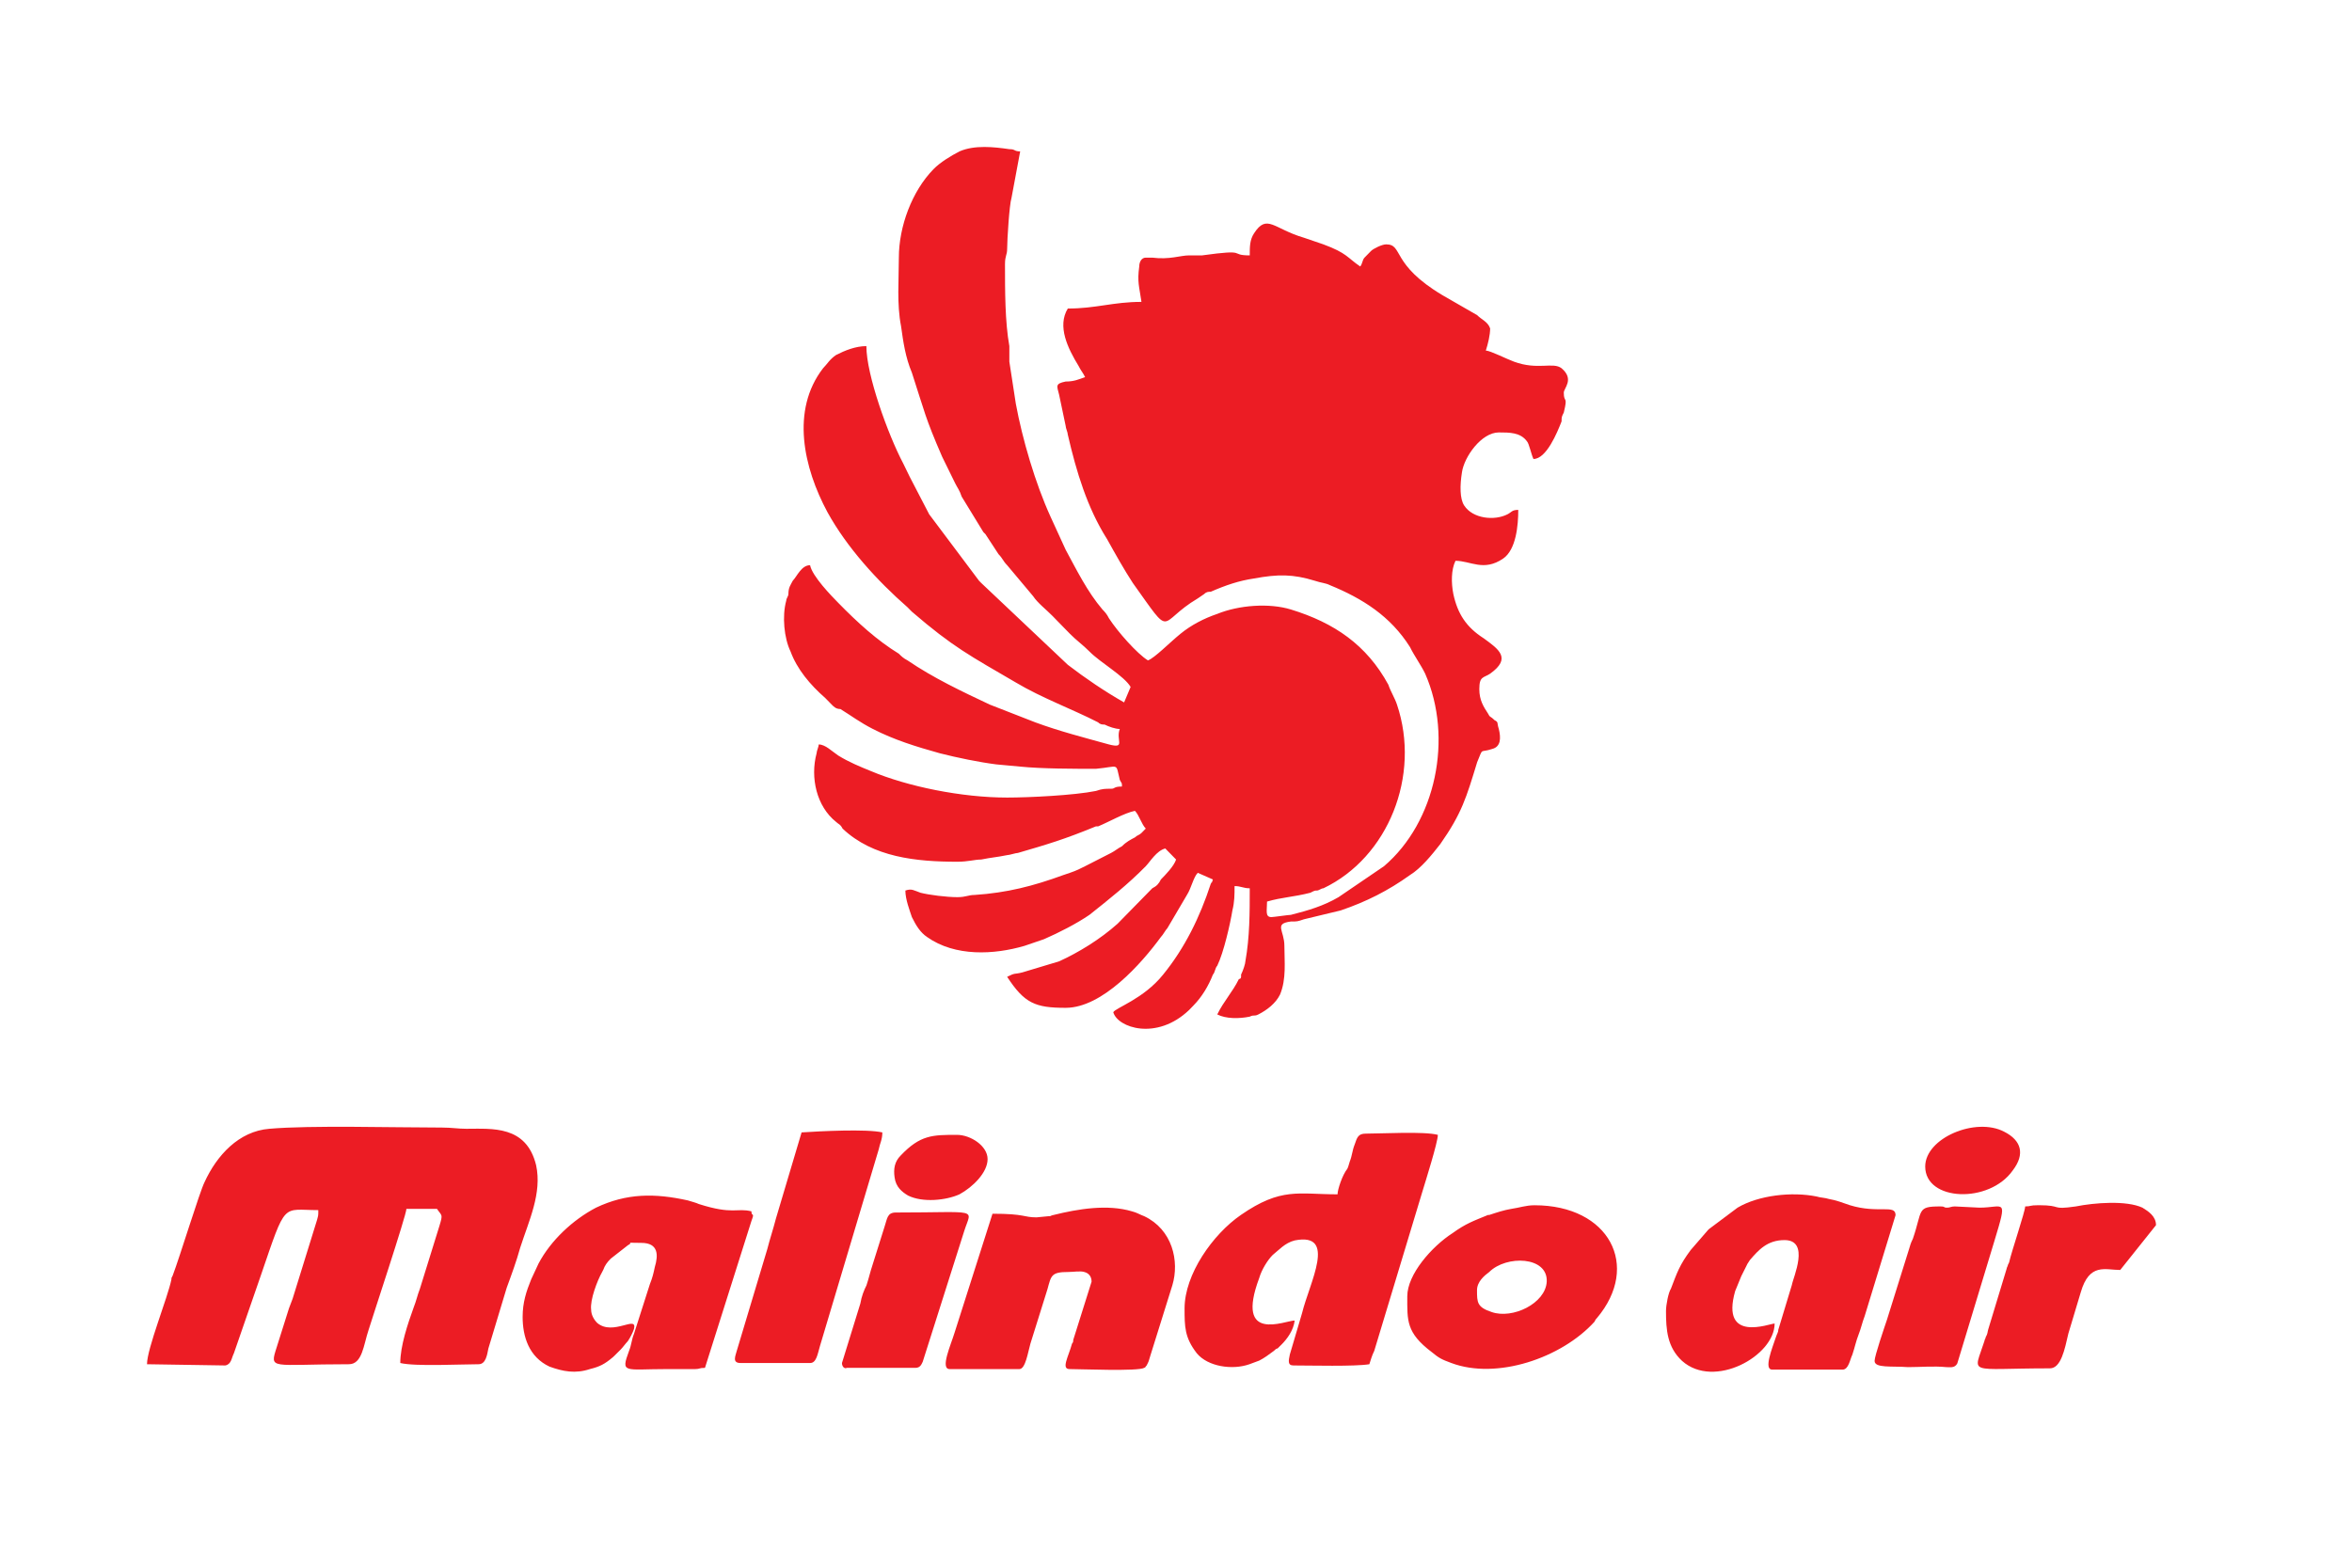 <?xml version="1.0" encoding="utf-8"?>
<svg xmlns="http://www.w3.org/2000/svg" fill="none" height="32" viewBox="0 0 48 32" width="48">
<rect fill="white" height="32" width="48"/>
<path clip-rule="evenodd" d="M3 27.847L4.598 27.872C4.723 27.847 4.723 27.723 4.773 27.624L5.322 26.038C5.847 24.503 5.747 24.701 6.496 24.701C6.496 24.825 6.496 24.8 6.471 24.899L5.972 26.509C5.947 26.584 5.922 26.633 5.897 26.707L5.647 27.5C5.497 27.971 5.522 27.847 7.12 27.847C7.395 27.847 7.42 27.451 7.52 27.153C7.595 26.905 8.294 24.8 8.294 24.676H8.918C9.018 24.825 9.043 24.775 8.968 25.023L8.568 26.311C8.519 26.435 8.494 26.559 8.444 26.683C8.319 27.029 8.169 27.475 8.169 27.822C8.469 27.896 9.417 27.847 9.767 27.847C9.917 27.847 9.942 27.649 9.967 27.525L10.341 26.286C10.441 26.014 10.541 25.741 10.616 25.469C10.791 24.924 11.066 24.354 10.941 23.784C10.741 22.967 10.042 23.041 9.517 23.041C9.343 23.041 9.218 23.016 9.018 23.016C8.019 23.016 6.346 22.967 5.497 23.041C4.873 23.09 4.423 23.586 4.174 24.131C4.074 24.329 3.674 25.642 3.524 26.038L3.499 26.088V26.113C3.425 26.484 3 27.525 3 27.847ZM27.297 24.379C26.497 24.379 26.148 24.23 25.324 24.8C24.749 25.196 24.175 26.014 24.175 26.707C24.175 27.079 24.175 27.302 24.425 27.624C24.65 27.896 25.149 27.971 25.499 27.847L25.698 27.773C25.798 27.723 25.898 27.649 25.998 27.574C26.023 27.55 26.048 27.525 26.073 27.525C26.073 27.525 26.073 27.525 26.098 27.5C26.098 27.5 26.098 27.5 26.123 27.475L26.148 27.451C26.273 27.327 26.398 27.153 26.422 26.955C26.223 26.955 25.199 27.426 25.698 26.088C25.748 25.915 25.873 25.716 25.973 25.617C26.098 25.518 26.223 25.37 26.422 25.32C27.297 25.147 26.722 26.187 26.572 26.806L26.323 27.649C26.298 27.773 26.273 27.872 26.398 27.872C26.747 27.872 27.646 27.896 27.946 27.847C27.971 27.773 27.996 27.674 28.046 27.574L29.019 24.354C29.094 24.106 29.344 23.314 29.344 23.165C29.069 23.09 28.195 23.14 27.871 23.14C27.721 23.14 27.696 23.214 27.646 23.363C27.596 23.487 27.596 23.586 27.546 23.71C27.521 23.784 27.521 23.809 27.496 23.858C27.396 23.982 27.297 24.28 27.297 24.379ZM10.666 26.881C10.666 26.584 10.741 26.36 10.841 26.113L10.991 25.791C11.24 25.32 11.69 24.899 12.164 24.651C12.789 24.354 13.363 24.354 14.037 24.503C14.112 24.527 14.212 24.552 14.262 24.577C14.961 24.8 15.036 24.651 15.335 24.726C15.335 24.849 15.41 24.726 15.335 24.924L14.387 27.921C14.262 27.921 14.287 27.946 14.187 27.946H13.613C12.739 27.946 12.664 28.045 12.838 27.574C12.888 27.451 12.888 27.351 12.938 27.228L13.263 26.212C13.313 26.088 13.338 25.989 13.363 25.865C13.438 25.617 13.438 25.37 13.088 25.37C12.689 25.37 12.963 25.345 12.813 25.419L12.464 25.692C12.389 25.766 12.339 25.84 12.314 25.915L12.289 25.964C12.189 26.138 12.039 26.534 12.064 26.732C12.064 26.831 12.114 26.93 12.189 27.005C12.514 27.277 13.013 26.831 12.938 27.128C12.913 27.203 12.863 27.302 12.813 27.376C12.764 27.426 12.714 27.5 12.664 27.55L12.539 27.674C12.539 27.674 12.539 27.674 12.514 27.698C12.339 27.847 12.239 27.896 12.039 27.946C11.74 28.045 11.49 27.995 11.215 27.896C10.791 27.698 10.666 27.277 10.666 26.881ZM20.255 24.775L19.481 27.203C19.406 27.451 19.181 27.946 19.381 27.946H20.804C20.929 27.946 20.979 27.599 21.029 27.426L21.378 26.311C21.453 26.038 21.453 25.964 21.803 25.964C21.903 25.964 22.053 25.939 22.128 25.964C22.227 25.989 22.277 26.063 22.277 26.162L21.903 27.351C21.903 27.376 21.903 27.401 21.878 27.426C21.803 27.698 21.653 27.946 21.828 27.946C22.053 27.946 23.226 27.995 23.351 27.921C23.401 27.896 23.351 27.921 23.401 27.872L23.426 27.822C23.451 27.773 23.451 27.748 23.476 27.674L23.925 26.237C24.075 25.741 23.925 25.097 23.351 24.825C23.276 24.8 23.201 24.75 23.101 24.726C22.602 24.577 22.003 24.676 21.503 24.8C21.403 24.825 21.503 24.8 21.428 24.825H21.403L21.154 24.849C20.879 24.849 20.929 24.775 20.255 24.775ZM28.72 26.46C28.72 26.014 29.219 25.444 29.644 25.171C29.918 24.973 30.068 24.924 30.368 24.8H30.393C30.543 24.75 30.692 24.701 30.842 24.676C31.017 24.651 31.142 24.602 31.317 24.602C32.84 24.602 33.489 25.84 32.59 26.905C32.565 26.93 32.565 26.93 32.54 26.98C31.866 27.723 30.543 28.169 29.619 27.822C29.419 27.748 29.369 27.723 29.219 27.599C28.695 27.203 28.72 26.955 28.72 26.46ZM16.359 23.115L15.835 24.874C15.785 25.072 15.71 25.295 15.66 25.494L15.036 27.574C15.011 27.674 14.936 27.822 15.111 27.822H16.534C16.659 27.822 16.684 27.649 16.734 27.475L17.933 23.462C17.957 23.338 18.007 23.264 18.007 23.115C17.683 23.041 16.734 23.09 16.359 23.115ZM17.183 27.822L17.558 26.608C17.583 26.46 17.633 26.336 17.683 26.237C17.733 26.088 17.758 25.964 17.808 25.816L18.057 25.023C18.107 24.874 18.107 24.75 18.282 24.75C20.005 24.75 19.83 24.651 19.68 25.122L18.831 27.797C18.806 27.847 18.782 27.921 18.682 27.921H17.283C17.233 27.946 17.183 27.896 17.183 27.822ZM20.155 23.66C20.155 23.388 19.805 23.165 19.531 23.165C19.031 23.165 18.782 23.165 18.382 23.586C18.257 23.71 18.232 23.858 18.257 24.032C18.282 24.23 18.407 24.329 18.532 24.404C18.831 24.552 19.306 24.503 19.581 24.379C19.855 24.23 20.155 23.933 20.155 23.66ZM30.143 26.336C30.143 26.584 30.143 26.683 30.443 26.782C30.867 26.93 31.541 26.608 31.566 26.162C31.591 25.642 30.742 25.617 30.393 25.964C30.293 26.038 30.143 26.162 30.143 26.336Z" fill="#EC1C24" fill-rule="evenodd"/>
<path d="M34.328 27.779C34.025 27.499 34 27.143 34 26.762C34 26.635 34.05 26.38 34.101 26.304C34.227 25.974 34.277 25.821 34.504 25.516L34.856 25.109L34.882 25.084L35.461 24.651C35.889 24.397 36.569 24.321 37.073 24.423C37.149 24.448 37.249 24.448 37.325 24.474C37.476 24.499 37.602 24.55 37.753 24.601C38.333 24.779 38.685 24.575 38.685 24.804L38.055 26.863C38.005 26.991 37.98 27.118 37.929 27.245C37.879 27.372 37.854 27.499 37.803 27.652C37.753 27.753 37.728 27.957 37.602 27.957H36.166C35.99 27.957 36.166 27.524 36.242 27.296C36.267 27.219 36.292 27.194 36.292 27.143L36.569 26.228C36.594 26.075 36.947 25.313 36.418 25.313C36.066 25.313 35.889 25.516 35.713 25.719L35.713 25.719L35.663 25.796L35.536 26.05L35.411 26.355C35.108 27.423 36.116 27.016 36.217 27.016C36.217 27.677 34.982 28.364 34.328 27.779Z" fill="#EC1C24"/>
<path d="M41.33 24.626C41.456 24.626 41.406 24.601 41.607 24.601C42.111 24.601 41.834 24.702 42.363 24.626C42.741 24.55 43.395 24.499 43.723 24.651C43.849 24.728 44 24.829 44 25.008L43.27 25.923C42.967 25.923 42.64 25.77 42.464 26.38L42.212 27.219C42.136 27.55 42.06 27.931 41.834 27.931C40.121 27.931 40.272 28.084 40.499 27.372C40.499 27.347 40.524 27.321 40.524 27.296L40.549 27.245C40.574 27.169 40.549 27.245 40.574 27.143L40.952 25.897C40.952 25.872 40.977 25.846 40.977 25.821L41.002 25.77C41.053 25.541 41.33 24.728 41.33 24.626Z" fill="#EC1C24"/>
<path d="M38.509 26.94C38.458 27.092 38.257 27.677 38.257 27.779C38.257 27.931 38.61 27.881 38.937 27.906C39.189 27.906 39.466 27.881 39.718 27.906C39.794 27.906 39.894 27.931 39.945 27.83L40.7 25.338C40.977 24.423 40.902 24.651 40.398 24.651L39.894 24.626C39.819 24.626 39.794 24.651 39.743 24.651C39.642 24.651 39.718 24.626 39.592 24.626C39.113 24.626 39.239 24.702 39.038 25.287C38.987 25.389 38.987 25.414 38.962 25.491L38.509 26.94Z" fill="#EC1C24"/>
<path d="M40.902 23.101C40.322 22.796 39.29 23.228 39.29 23.812C39.29 24.524 40.599 24.575 41.078 23.889C41.33 23.558 41.254 23.279 40.902 23.101Z" fill="#EC1C24"/>
<path d="M18.389 6.659C18.3 6.207 18.344 5.71 18.344 5.259C18.344 4.626 18.61 3.903 19.052 3.452C19.184 3.316 19.405 3.181 19.582 3.09C19.891 2.955 20.289 3 20.599 3.045C20.731 3.045 20.687 3.09 20.82 3.09L20.643 4.039C20.599 4.174 20.554 4.897 20.554 5.078C20.554 5.213 20.51 5.213 20.51 5.394V5.394C20.51 5.936 20.51 6.569 20.599 7.065V7.382L20.731 8.24C20.864 8.963 21.129 9.866 21.438 10.544L21.748 11.221C21.969 11.628 22.19 12.079 22.499 12.441C22.543 12.486 22.587 12.531 22.632 12.621C22.808 12.893 23.206 13.344 23.427 13.48C23.56 13.435 23.869 13.118 24.09 12.938C24.311 12.757 24.576 12.621 24.842 12.531C25.284 12.351 25.902 12.305 26.345 12.441C27.229 12.712 27.892 13.164 28.334 13.977C28.378 14.112 28.466 14.248 28.51 14.383C28.997 15.829 28.334 17.5 27.008 18.132C26.963 18.132 26.919 18.178 26.875 18.178C26.831 18.178 26.831 18.178 26.742 18.223C26.389 18.313 26.168 18.313 25.858 18.403C25.858 18.584 25.814 18.72 25.947 18.72C25.991 18.72 26.3 18.674 26.345 18.674C26.698 18.584 27.008 18.494 27.317 18.313L28.245 17.681C29.306 16.777 29.66 15.061 29.085 13.751C28.997 13.57 28.864 13.389 28.776 13.209C28.378 12.576 27.803 12.215 27.14 11.944C27.052 11.899 26.963 11.899 26.831 11.854C26.389 11.718 26.079 11.718 25.593 11.808C25.284 11.854 25.018 11.944 24.709 12.079C24.665 12.079 24.621 12.079 24.576 12.125L24.444 12.215C23.604 12.712 23.958 13.073 23.118 11.899C22.941 11.628 22.764 11.312 22.588 10.995L22.587 10.995C22.19 10.363 21.969 9.64 21.792 8.872C21.792 8.827 21.748 8.737 21.748 8.692L21.615 8.059C21.571 7.878 21.527 7.833 21.748 7.788C21.924 7.788 22.013 7.743 22.145 7.698C22.101 7.607 22.057 7.562 22.013 7.472C21.792 7.111 21.571 6.659 21.792 6.298C22.366 6.298 22.72 6.162 23.295 6.162C23.25 5.846 23.206 5.755 23.25 5.439C23.25 5.349 23.295 5.259 23.383 5.259H23.427H23.516C23.869 5.304 24.09 5.213 24.267 5.213H24.532C25.505 5.078 25.063 5.213 25.505 5.213C25.505 5.033 25.505 4.897 25.593 4.762C25.858 4.355 25.991 4.671 26.61 4.852L27.008 4.988C27.494 5.168 27.494 5.259 27.759 5.439C27.803 5.394 27.803 5.304 27.847 5.259L27.98 5.123C28.024 5.078 28.201 4.988 28.289 4.988C28.643 4.988 28.378 5.394 29.439 6.026L30.146 6.433C30.234 6.523 30.367 6.569 30.411 6.704C30.411 6.84 30.367 7.02 30.323 7.156C30.411 7.156 30.765 7.336 30.897 7.382C31.383 7.562 31.693 7.382 31.869 7.517C32.135 7.743 31.914 7.924 31.914 8.014C31.914 8.24 32.002 8.059 31.914 8.421C31.869 8.511 31.869 8.511 31.869 8.601V8.601C31.781 8.827 31.56 9.369 31.295 9.369C31.251 9.279 31.206 9.053 31.162 9.008C31.03 8.827 30.809 8.827 30.588 8.827C30.234 8.827 29.881 9.324 29.836 9.64C29.792 9.911 29.792 10.182 29.881 10.318C30.057 10.589 30.499 10.634 30.765 10.498C30.853 10.453 30.853 10.408 30.985 10.408C30.985 10.724 30.941 11.221 30.676 11.402C30.278 11.673 30.013 11.447 29.704 11.447C29.615 11.628 29.615 11.899 29.66 12.125C29.748 12.531 29.925 12.802 30.278 13.028C30.588 13.254 30.853 13.435 30.411 13.751C30.278 13.841 30.19 13.796 30.19 14.067C30.19 14.293 30.278 14.428 30.367 14.564C30.411 14.654 30.411 14.609 30.499 14.699C30.588 14.745 30.544 14.745 30.588 14.88C30.632 15.061 30.632 15.241 30.455 15.287C30.19 15.377 30.278 15.241 30.146 15.558C29.925 16.28 29.836 16.597 29.394 17.229C29.218 17.455 28.997 17.726 28.776 17.861C28.334 18.178 27.892 18.403 27.361 18.584L26.61 18.765C26.477 18.81 26.477 18.81 26.345 18.81C25.991 18.855 26.212 18.991 26.212 19.307C26.212 19.623 26.256 19.984 26.123 20.301C26.035 20.481 25.858 20.617 25.681 20.707C25.593 20.752 25.593 20.707 25.505 20.752C25.284 20.797 25.018 20.797 24.842 20.707C24.974 20.436 25.151 20.255 25.284 19.984C25.328 19.984 25.328 19.939 25.328 19.939V19.894C25.372 19.804 25.416 19.668 25.416 19.623C25.505 19.126 25.505 18.629 25.505 18.132V18.132C25.372 18.132 25.328 18.087 25.195 18.087V18.087C25.195 18.268 25.195 18.403 25.151 18.584C25.107 18.855 24.974 19.442 24.842 19.713C24.797 19.759 24.797 19.849 24.753 19.894C24.665 20.12 24.532 20.346 24.355 20.526L24.267 20.617C23.604 21.249 22.808 20.978 22.72 20.662C22.764 20.572 23.339 20.391 23.737 19.894C24.179 19.352 24.488 18.72 24.709 18.042C24.753 17.952 24.709 18.087 24.753 17.952L24.444 17.816C24.355 17.907 24.311 18.132 24.223 18.268L23.825 18.945C23.781 18.991 23.737 19.081 23.692 19.126C23.295 19.668 22.499 20.572 21.748 20.572C21.129 20.572 20.908 20.481 20.554 19.939C20.731 19.849 20.687 19.894 20.864 19.849L21.615 19.623C22.013 19.442 22.455 19.171 22.808 18.855L23.516 18.132C23.604 18.087 23.648 18.042 23.692 17.952C23.781 17.861 23.958 17.681 24.002 17.545L23.781 17.319C23.604 17.364 23.471 17.59 23.383 17.681C23.03 18.042 22.632 18.358 22.234 18.674L22.234 18.674C21.969 18.855 21.615 19.036 21.306 19.171L20.908 19.307C20.289 19.488 19.494 19.533 18.919 19.126C18.786 19.036 18.698 18.9 18.61 18.72C18.565 18.584 18.477 18.358 18.477 18.178C18.61 18.132 18.654 18.178 18.786 18.223C18.963 18.268 19.317 18.313 19.538 18.313C19.715 18.313 19.759 18.268 19.891 18.268C20.554 18.223 21.085 18.087 21.703 17.861L21.836 17.816C21.969 17.771 22.057 17.726 22.145 17.681L22.145 17.681L22.676 17.41C22.764 17.364 22.808 17.319 22.897 17.274C22.985 17.184 23.074 17.139 23.162 17.093C23.206 17.048 23.25 17.048 23.295 17.003L23.383 16.913C23.295 16.822 23.25 16.642 23.162 16.551C22.941 16.597 22.632 16.777 22.411 16.868H22.366C21.704 17.139 21.394 17.229 20.775 17.41L20.775 17.41C20.731 17.41 20.599 17.455 20.554 17.455C20.333 17.5 20.245 17.5 20.024 17.545C19.891 17.545 19.759 17.59 19.538 17.59C18.698 17.59 17.814 17.5 17.195 16.913C17.151 16.822 17.107 16.822 17.063 16.777C16.665 16.461 16.532 15.874 16.665 15.377C16.665 15.332 16.709 15.241 16.709 15.196C16.842 15.196 16.974 15.332 17.107 15.422C17.328 15.558 17.549 15.648 17.77 15.738C18.521 16.055 19.626 16.28 20.554 16.28C20.996 16.28 21.924 16.235 22.366 16.145C22.499 16.1 22.543 16.1 22.676 16.1C22.764 16.1 22.72 16.055 22.897 16.055C22.897 15.964 22.897 16.009 22.853 15.919C22.764 15.558 22.853 15.648 22.366 15.693C21.924 15.693 21.262 15.693 20.82 15.648L20.333 15.603C19.98 15.558 19.538 15.467 19.184 15.377C18.698 15.241 18.256 15.106 17.814 14.88C17.549 14.745 17.372 14.609 17.151 14.473C17.063 14.473 17.018 14.428 16.974 14.383L16.842 14.248C16.532 13.977 16.267 13.66 16.134 13.299C16.002 13.028 15.958 12.576 16.046 12.26C16.046 12.215 16.09 12.17 16.09 12.125C16.09 11.989 16.134 11.944 16.179 11.854C16.267 11.763 16.355 11.537 16.532 11.537C16.576 11.763 16.974 12.17 17.107 12.305C17.505 12.712 17.902 13.073 18.344 13.344C18.389 13.389 18.433 13.435 18.521 13.48C19.052 13.841 19.626 14.112 20.201 14.383L21.129 14.745C21.615 14.925 22.145 15.061 22.632 15.196C22.985 15.287 22.764 15.106 22.853 14.88C22.764 14.88 22.632 14.835 22.543 14.79C22.499 14.79 22.455 14.79 22.411 14.745C21.88 14.473 21.262 14.248 20.731 13.931C19.803 13.389 19.449 13.209 18.61 12.486L18.565 12.441C18.477 12.351 18.61 12.486 18.521 12.396C17.902 11.854 17.284 11.176 16.886 10.453C16.4 9.55 16.134 8.375 16.797 7.517C16.886 7.427 16.93 7.336 17.063 7.246C17.239 7.156 17.46 7.065 17.681 7.065C17.681 7.653 18.123 8.872 18.433 9.46L18.565 9.731L18.963 10.498L19.98 11.854L20.024 11.899L21.792 13.57C22.145 13.841 22.543 14.112 22.941 14.338L23.074 14.022C22.941 13.796 22.455 13.525 22.234 13.299C22.101 13.164 21.969 13.073 21.836 12.938L21.659 12.757L21.571 12.667L21.483 12.576C21.35 12.441 21.173 12.305 21.085 12.17L20.554 11.537C20.466 11.447 20.466 11.402 20.378 11.312L20.112 10.905L20.068 10.86L19.626 10.137C19.582 10.002 19.538 9.956 19.494 9.866L19.228 9.324C18.875 8.511 18.875 8.421 18.61 7.607C18.477 7.291 18.433 6.975 18.389 6.659Z" fill="#EC1C24"/>
</svg>